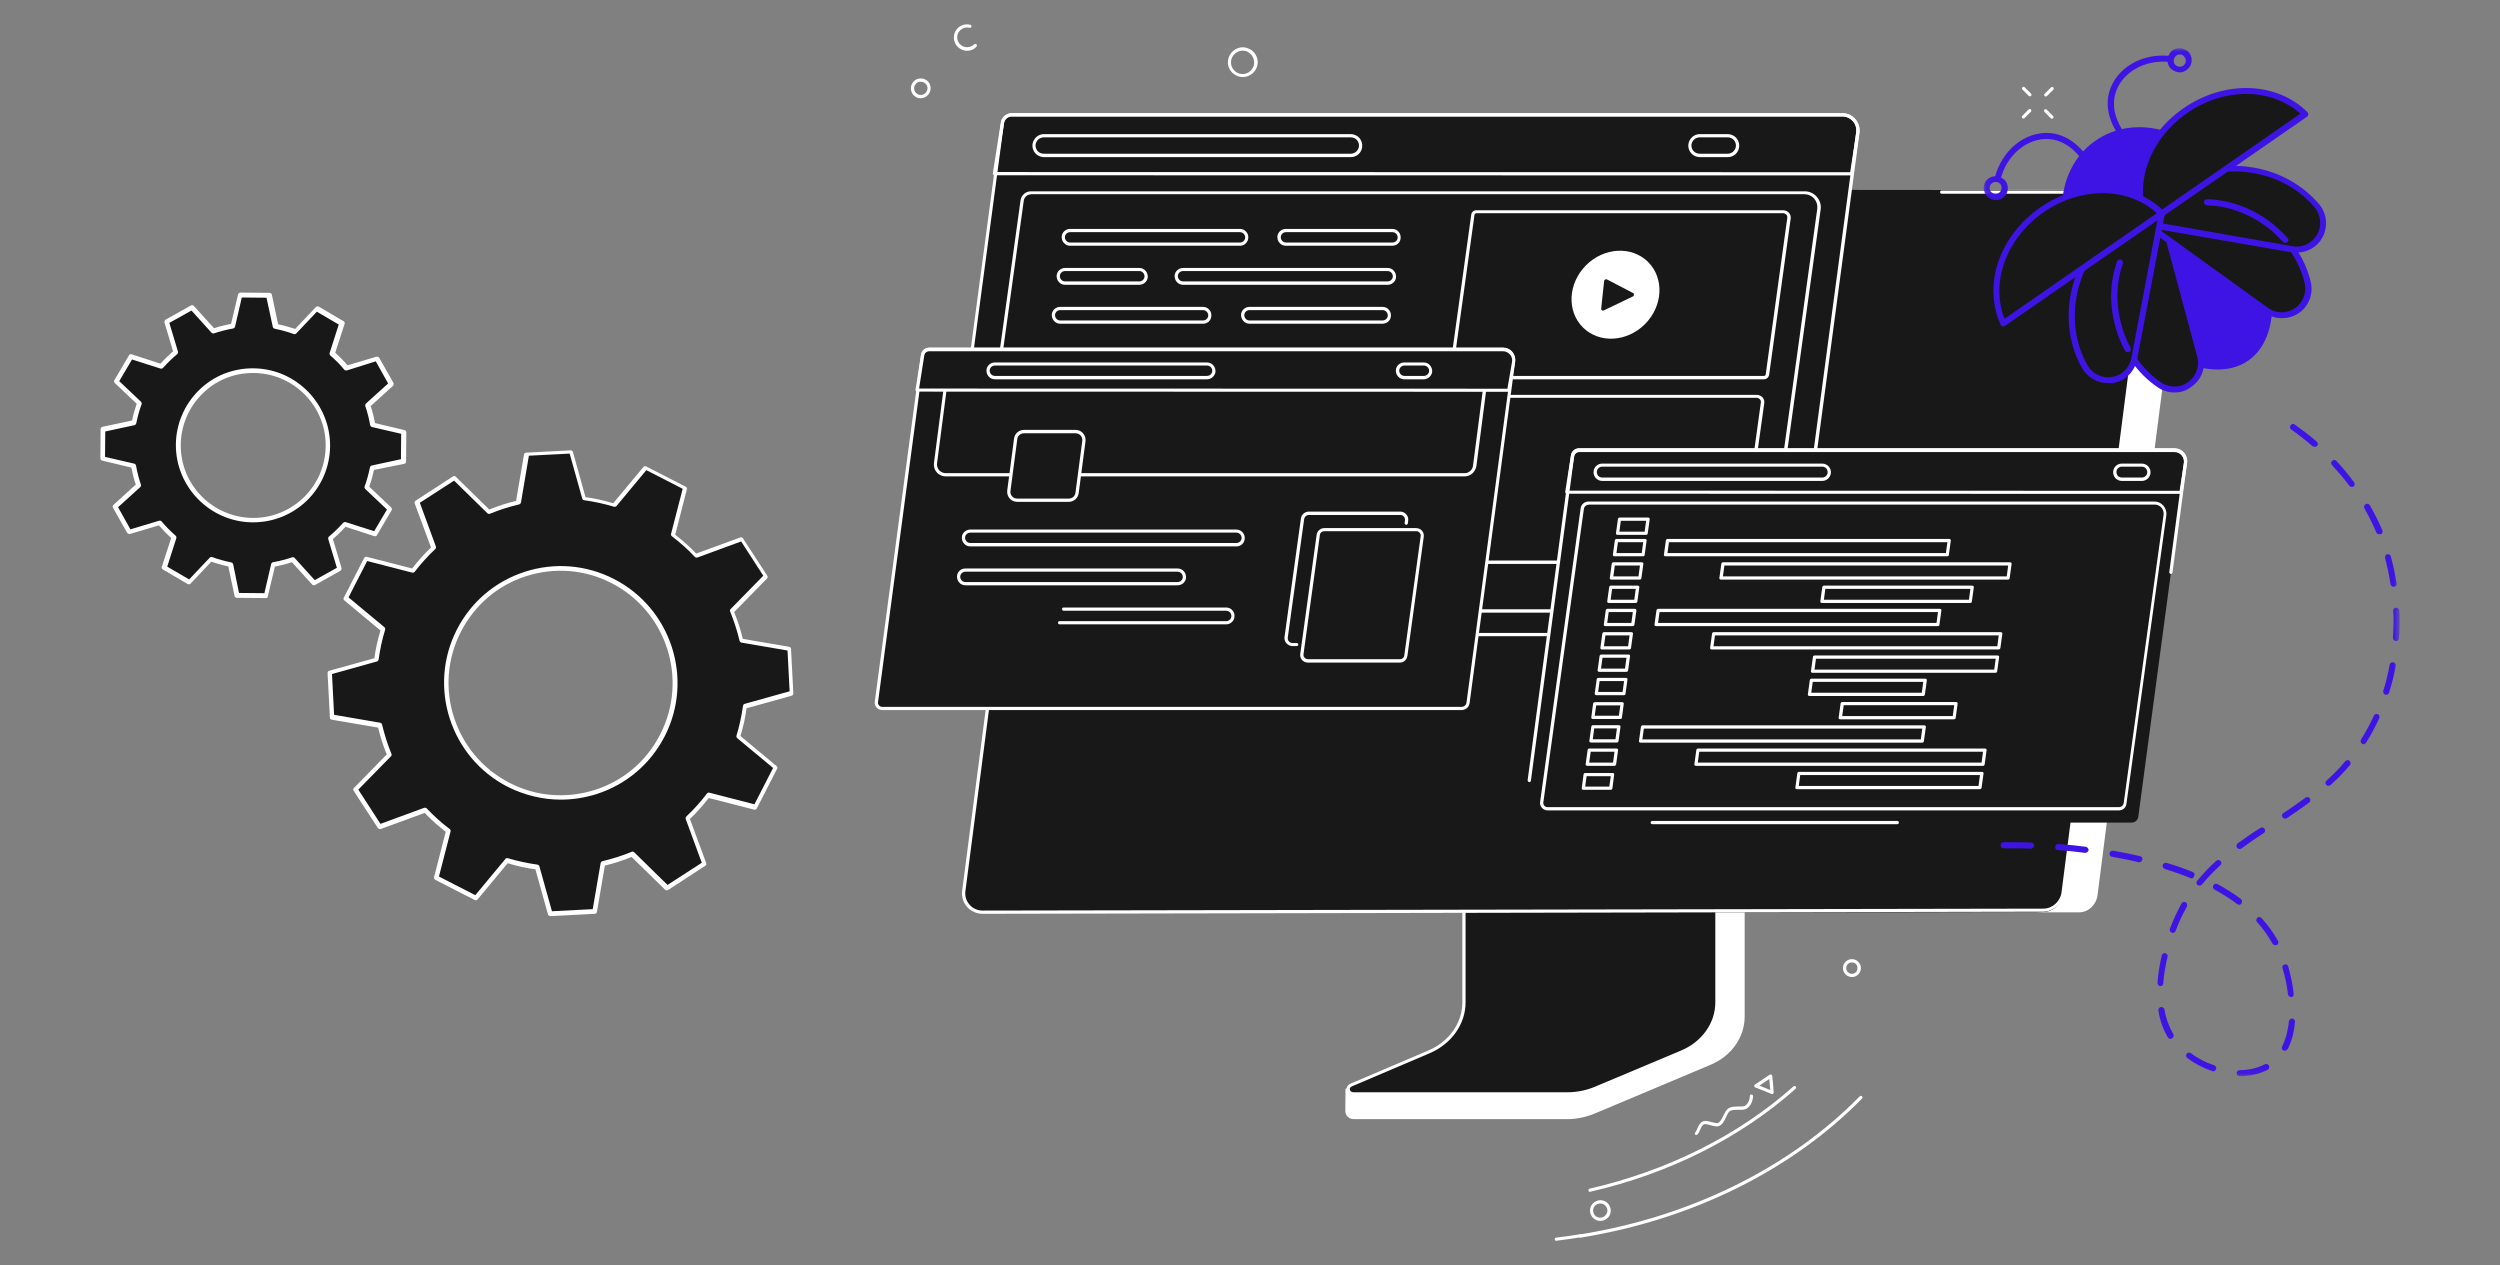<svg width="411" height="208" viewBox="0 0 411 208" fill="none" xmlns="http://www.w3.org/2000/svg">
<rect x="0" y="0" width="411" height="208" fill="#808080" stroke="none"/>
<path d="M71.702 144.254L78.214 147.587L83.309 141.458C84.956 141.956 86.603 142.339 88.289 142.53L90.434 150.192L97.751 149.809L99.091 141.956C100.739 141.573 102.347 141.036 103.918 140.385L109.626 145.978L115.755 141.994L112.997 134.524C114.223 133.375 115.372 132.111 116.406 130.732L124.144 132.724L127.477 126.212L121.348 121.079C121.846 119.431 122.19 117.784 122.42 116.099L130.082 113.954L129.699 106.637L121.846 105.258C121.463 103.611 120.926 102.002 120.275 100.431L125.868 94.724L121.884 88.594L114.414 91.353C113.265 90.127 112.001 88.977 110.622 87.943L112.614 80.205L106.101 76.872L101.007 83.002C99.359 82.504 97.712 82.121 96.027 81.929L93.882 74.268L86.565 74.651L85.224 82.504C83.577 82.887 81.968 83.423 80.398 84.074L74.69 78.481L68.561 82.465L71.319 89.935C70.093 91.084 68.944 92.348 67.91 93.728L60.172 91.736L56.839 98.248L62.968 103.381C62.47 105.028 62.125 106.675 61.895 108.361L54.234 110.506L54.617 117.823L62.47 119.202C62.853 120.849 63.389 122.458 64.041 124.028L58.448 129.736L62.432 135.865L69.901 133.107C71.051 134.333 72.315 135.482 73.694 136.516L71.702 144.254ZM75.418 103.687C80.168 94.455 91.468 90.778 100.739 95.528C110.009 100.278 113.648 111.617 108.936 120.849C104.186 130.081 92.886 133.758 83.615 129.008C74.383 124.258 70.706 112.919 75.418 103.687Z" fill="#181819"/>
<path d="M90.473 150.613C90.32 150.613 90.167 150.498 90.09 150.345L88.021 142.913C86.489 142.722 84.995 142.377 83.463 141.917L78.521 147.855C78.406 148.008 78.215 148.047 78.062 147.97L71.549 144.637C71.396 144.561 71.32 144.369 71.358 144.216L73.273 136.746C72.047 135.788 70.86 134.754 69.826 133.643L62.586 136.286C62.432 136.363 62.241 136.286 62.126 136.133L58.142 130.004C58.027 129.851 58.065 129.659 58.18 129.544L63.582 124.028C63.007 122.611 62.509 121.117 62.164 119.623L54.541 118.32C54.35 118.282 54.235 118.129 54.235 117.976L53.852 110.659C53.852 110.467 53.967 110.314 54.12 110.276L61.551 108.207C61.743 106.675 62.088 105.181 62.547 103.649L56.61 98.707C56.457 98.592 56.418 98.4 56.533 98.247L59.866 91.735C59.942 91.582 60.134 91.505 60.287 91.543L67.757 93.459C68.715 92.233 69.749 91.045 70.86 90.011L68.178 82.771C68.102 82.618 68.178 82.426 68.332 82.311L74.461 78.328C74.614 78.213 74.806 78.251 74.92 78.366L80.437 83.767C81.854 83.192 83.348 82.695 84.842 82.35L86.144 74.727C86.183 74.535 86.336 74.42 86.489 74.42L93.806 74.037C93.997 74.037 94.151 74.152 94.189 74.305L96.257 81.737C97.79 81.928 99.284 82.273 100.816 82.733L105.757 76.795C105.872 76.642 106.064 76.604 106.217 76.68L112.729 80.013C112.883 80.09 112.959 80.281 112.921 80.434L111.006 87.904C112.231 88.862 113.419 89.896 114.453 91.007L121.693 88.364C121.846 88.287 122.038 88.364 122.153 88.517L126.137 94.646C126.252 94.799 126.213 94.991 126.098 95.106L120.697 100.623C121.272 102.04 121.77 103.534 122.115 105.028L129.738 106.33C129.929 106.369 130.044 106.522 130.044 106.675L130.427 113.992C130.427 114.183 130.312 114.336 130.159 114.375L122.727 116.443C122.536 117.976 122.191 119.47 121.731 121.002L127.669 125.943C127.822 126.058 127.861 126.25 127.746 126.403L124.413 132.915C124.336 133.069 124.145 133.145 123.992 133.107L116.522 131.191C115.564 132.417 114.53 133.605 113.419 134.639L116.1 141.879C116.177 142.032 116.1 142.224 115.947 142.339L109.818 146.323C109.665 146.438 109.473 146.399 109.358 146.284L103.842 140.883C102.425 141.458 100.931 141.956 99.437 142.3L98.134 149.924C98.096 150.115 97.943 150.23 97.79 150.23L90.473 150.613ZM83.348 141.075C83.386 141.075 83.425 141.075 83.463 141.075C85.072 141.573 86.757 141.917 88.366 142.147C88.519 142.186 88.634 142.262 88.673 142.415L90.741 149.809L97.445 149.464L98.747 141.879C98.786 141.726 98.901 141.611 99.054 141.573C100.663 141.19 102.272 140.692 103.842 140.04C103.995 139.964 104.149 140.002 104.264 140.117L109.741 145.48L115.373 141.841L112.729 134.639C112.691 134.486 112.729 134.333 112.844 134.218C114.032 133.107 115.181 131.843 116.215 130.464C116.292 130.349 116.483 130.272 116.598 130.31L124.03 132.226L127.094 126.25L121.195 121.347C121.08 121.232 121.042 121.078 121.08 120.925C121.578 119.316 121.923 117.631 122.153 116.022C122.191 115.869 122.268 115.754 122.421 115.716L129.814 113.647L129.469 106.943L121.885 105.641C121.731 105.602 121.617 105.488 121.578 105.334C121.195 103.687 120.659 102.078 120.046 100.546C119.969 100.393 120.008 100.24 120.123 100.125L125.486 94.646L121.846 89.015L114.645 91.658C114.491 91.697 114.338 91.658 114.223 91.543C113.112 90.356 111.848 89.207 110.469 88.172C110.354 88.096 110.278 87.904 110.316 87.789L112.231 80.358L106.255 77.293L101.352 83.192C101.237 83.307 101.084 83.346 100.931 83.307C99.322 82.809 97.636 82.465 96.028 82.235C95.874 82.197 95.759 82.12 95.721 81.967L93.653 74.573L86.949 74.918L85.646 82.618C85.608 82.771 85.493 82.886 85.34 82.924C83.731 83.307 82.122 83.805 80.552 84.457C80.398 84.533 80.245 84.495 80.13 84.38L74.652 79.017L69.021 82.656L71.664 89.858C71.703 90.011 71.664 90.164 71.549 90.279C70.362 91.39 69.213 92.654 68.178 93.995C68.102 94.11 67.91 94.186 67.795 94.148L60.364 92.233L57.299 98.209L63.199 103.113C63.313 103.227 63.352 103.381 63.313 103.534C62.815 105.143 62.471 106.828 62.241 108.437C62.203 108.59 62.126 108.705 61.973 108.744L54.579 110.812L54.924 117.516L62.509 118.818C62.662 118.857 62.777 118.972 62.815 119.125C63.199 120.734 63.697 122.343 64.348 123.913C64.424 124.066 64.386 124.22 64.271 124.335L58.908 129.812L62.547 135.444L69.749 132.8C69.902 132.762 70.055 132.8 70.17 132.915C71.281 134.103 72.545 135.252 73.924 136.286C74.039 136.363 74.116 136.554 74.078 136.669L72.162 144.101L78.138 147.165L83.042 141.266C83.118 141.113 83.233 141.075 83.348 141.075ZM92.197 131.46C89.209 131.46 86.221 130.732 83.463 129.353C74.039 124.526 70.285 112.919 75.112 103.496C77.449 98.937 81.433 95.566 86.298 93.995C91.163 92.424 96.372 92.846 100.931 95.183C110.354 100.01 114.108 111.617 109.282 121.04C106.945 125.599 102.961 128.97 98.096 130.54C96.142 131.153 94.151 131.46 92.197 131.46ZM75.763 103.879C71.128 112.919 74.729 124.066 83.769 128.702C88.136 130.962 93.155 131.345 97.828 129.851C102.501 128.357 106.332 125.101 108.554 120.695C113.189 111.655 109.588 100.508 100.548 95.872C96.181 93.612 91.163 93.229 86.489 94.723C81.816 96.217 78.023 99.473 75.763 103.879Z" fill="white"/>
<path d="M38.986 97.865L43.774 97.903L44.962 92.847C46.072 92.655 47.145 92.387 48.179 92.042L51.665 95.911L55.802 93.574L54.308 88.594C55.151 87.905 55.956 87.1 56.683 86.258L61.663 87.867L64.077 83.768L60.284 80.205C60.667 79.171 60.974 78.098 61.165 76.987L66.26 75.876L66.298 71.088L61.242 69.901C61.05 68.79 60.782 67.717 60.399 66.683L64.268 63.197L61.931 59.06L56.952 60.554C56.262 59.711 55.458 58.907 54.615 58.179L56.224 53.237L52.125 50.824L48.562 54.616C47.528 54.233 46.456 53.927 45.345 53.735L44.234 48.64L39.446 48.525L38.258 53.582C37.147 53.773 36.075 54.042 35.04 54.386L31.554 50.517L27.417 52.854L28.911 57.834C28.068 58.523 27.264 59.328 26.536 60.171L21.556 58.562L19.105 62.737L22.897 66.3C22.514 67.334 22.207 68.407 22.016 69.518L16.921 70.629L16.883 75.417L21.939 76.604C22.131 77.715 22.399 78.788 22.782 79.822L18.913 83.308L21.25 87.445L26.23 85.951C26.919 86.794 27.724 87.598 28.566 88.326L26.957 93.268L31.056 95.681L34.619 91.889C35.653 92.272 36.726 92.578 37.837 92.77L38.986 97.865ZM29.294 73.118C29.371 66.338 34.925 60.898 41.705 60.975C48.486 61.052 53.925 66.606 53.887 73.387C53.81 80.167 48.256 85.606 41.476 85.53C34.696 85.453 29.256 79.899 29.294 73.118Z" fill="#181819"/>
<path d="M43.736 98.324L38.948 98.285C38.756 98.285 38.603 98.171 38.565 97.979L37.531 93.114C36.573 92.923 35.654 92.654 34.734 92.348L31.325 95.949C31.21 96.064 31.018 96.102 30.865 96.025L26.766 93.612C26.613 93.535 26.536 93.344 26.613 93.152L28.145 88.441C27.418 87.789 26.766 87.1 26.115 86.372L21.365 87.789C21.212 87.828 21.02 87.751 20.905 87.598L18.569 83.461C18.492 83.308 18.53 83.116 18.645 83.001L22.323 79.668C22.016 78.787 21.786 77.83 21.595 76.872L16.806 75.723C16.615 75.684 16.5 75.531 16.5 75.34L16.538 70.551C16.538 70.36 16.653 70.207 16.845 70.168L21.71 69.134C21.901 68.176 22.169 67.257 22.476 66.376L18.875 62.967C18.76 62.852 18.722 62.66 18.798 62.507L21.212 58.408C21.288 58.255 21.48 58.178 21.672 58.255L26.383 59.787C27.034 59.059 27.724 58.408 28.452 57.757L27.034 53.007C26.996 52.854 27.073 52.662 27.226 52.547L31.401 50.21C31.555 50.134 31.746 50.172 31.861 50.287L35.194 53.965C36.075 53.658 37.032 53.428 37.99 53.237L39.139 48.41C39.178 48.218 39.331 48.103 39.523 48.103L44.31 48.142C44.502 48.142 44.656 48.257 44.694 48.448L45.728 53.313C46.685 53.505 47.605 53.773 48.525 54.079L51.934 50.478C52.048 50.364 52.24 50.325 52.394 50.402L56.492 52.815C56.645 52.892 56.722 53.083 56.645 53.275L55.114 57.987C55.842 58.638 56.492 59.327 57.144 60.055L61.894 58.638C62.047 58.6 62.239 58.676 62.353 58.829L64.691 62.967C64.766 63.12 64.728 63.311 64.614 63.426L60.937 66.759C61.242 67.64 61.472 68.598 61.663 69.555L66.49 70.705C66.683 70.743 66.796 70.896 66.796 71.088L66.758 75.876C66.758 76.067 66.644 76.221 66.453 76.259L61.472 77.255C61.281 78.213 61.013 79.132 60.706 80.013L64.308 83.422C64.421 83.537 64.46 83.729 64.383 83.882L61.971 87.981C61.894 88.134 61.703 88.211 61.511 88.134L56.798 86.602C56.148 87.33 55.459 87.981 54.73 88.632L56.148 93.382C56.185 93.535 56.109 93.727 55.956 93.842L51.781 96.179C51.627 96.255 51.435 96.217 51.321 96.102L47.989 92.425C47.108 92.731 46.15 92.961 45.191 93.152L44.042 97.979C44.081 98.171 43.928 98.324 43.736 98.324ZM39.293 97.481L43.468 97.519L44.578 92.731C44.617 92.578 44.733 92.463 44.886 92.425C45.959 92.233 47.031 91.965 48.026 91.62C48.179 91.582 48.334 91.62 48.447 91.735L51.742 95.374L55.382 93.344L53.965 88.632C53.925 88.479 53.965 88.326 54.08 88.211C54.922 87.521 55.688 86.755 56.416 85.951C56.531 85.836 56.684 85.797 56.837 85.836L61.511 87.33L63.617 83.767L60.054 80.396C59.941 80.281 59.901 80.128 59.941 79.975C60.324 78.979 60.592 77.906 60.822 76.834C60.859 76.68 60.974 76.566 61.127 76.527L65.915 75.493L65.954 71.317L61.166 70.207C61.013 70.168 60.898 70.053 60.859 69.9C60.667 68.828 60.4 67.755 60.054 66.759C60.017 66.606 60.054 66.453 60.169 66.338L63.809 63.043L61.779 59.404L57.029 60.898C56.876 60.936 56.722 60.898 56.608 60.783C55.917 59.94 55.151 59.174 54.309 58.446C54.194 58.331 54.156 58.178 54.194 58.025L55.688 53.352L52.087 51.245L48.717 54.807C48.602 54.922 48.447 54.96 48.294 54.922C47.298 54.539 46.227 54.271 45.154 54.041C45.001 54.003 44.886 53.888 44.847 53.735L43.812 48.946L39.752 48.908L38.641 53.696C38.603 53.849 38.488 53.965 38.335 54.003C37.262 54.194 36.19 54.462 35.194 54.807C35.041 54.846 34.887 54.807 34.772 54.692L31.478 51.053L27.839 53.083L29.256 57.795C29.294 57.948 29.256 58.102 29.141 58.217C28.299 58.906 27.532 59.672 26.805 60.477C26.69 60.592 26.536 60.63 26.383 60.592L21.71 59.098L19.603 62.66L23.165 66.031C23.28 66.146 23.319 66.299 23.28 66.453C22.897 67.448 22.629 68.521 22.399 69.594C22.361 69.747 22.246 69.862 22.093 69.9L17.305 70.934L17.266 75.11L22.055 76.221C22.208 76.259 22.323 76.374 22.361 76.527C22.552 77.6 22.821 78.672 23.165 79.668C23.204 79.822 23.165 79.975 23.05 80.09L19.411 83.384L21.442 87.023L26.153 85.606C26.307 85.568 26.46 85.606 26.575 85.721C27.264 86.564 28.03 87.33 28.873 88.058C28.988 88.172 29.026 88.326 28.988 88.479L27.494 93.152L31.095 95.259L34.466 91.697C34.581 91.582 34.734 91.543 34.887 91.582C35.883 91.965 36.956 92.233 38.029 92.463C38.182 92.501 38.297 92.616 38.335 92.769L39.293 97.481ZM41.592 85.874C41.553 85.874 41.514 85.874 41.477 85.874C34.504 85.797 28.873 80.052 28.912 73.08C28.95 69.709 30.291 66.529 32.704 64.154C35.117 61.779 38.297 60.515 41.706 60.553C48.678 60.63 54.309 66.376 54.27 73.348C54.233 76.719 52.892 79.898 50.478 82.273C48.065 84.61 44.923 85.874 41.592 85.874ZM41.592 61.319C38.45 61.319 35.5 62.507 33.278 64.729C31.018 66.951 29.754 69.938 29.716 73.118C29.639 79.668 34.926 85.07 41.514 85.146C44.694 85.185 47.681 83.959 49.98 81.737C52.24 79.515 53.505 76.527 53.542 73.348C53.62 66.797 48.334 61.396 41.745 61.319C41.667 61.319 41.63 61.319 41.592 61.319Z" fill="white"/>
<path d="M286.423 131.527L245.205 131.794C244.938 131.794 244.858 132.034 244.858 132.273V167.337C244.858 170.694 221.438 179.434 221.198 178.981L221.172 182.684C221.172 183.377 221.785 183.99 222.557 183.99H223.063H257.621C259.22 183.99 260.818 183.643 262.257 183.031L281.254 175.037C284.665 173.598 286.823 170.508 286.823 167.124V132.007C286.85 131.767 286.69 131.527 286.423 131.527Z" fill="white"/>
<path d="M240.671 129.744V164.834C240.671 168.298 238.433 171.442 234.943 172.934L222.127 178.396C221.301 178.742 221.567 179.888 222.5 179.888H257.723C259.295 179.888 260.867 179.568 262.306 178.982L276.507 173.014C280.025 171.522 282.289 168.378 282.289 164.887V129.744C282.289 129.61 282.156 129.477 281.996 129.477H240.964C240.804 129.477 240.671 129.61 240.671 129.744Z" fill="#181819"/>
<path d="M257.725 180.153H222.502C221.862 180.153 221.463 179.727 221.383 179.301C221.276 178.821 221.543 178.368 222.022 178.155L234.838 172.693C238.222 171.254 240.407 168.163 240.407 164.833V129.742C240.407 129.449 240.646 129.209 240.966 129.209H281.998C282.318 129.209 282.558 129.449 282.558 129.742V164.859C282.558 168.43 280.24 171.707 276.616 173.226L262.415 179.194C260.949 179.833 259.324 180.153 257.725 180.153ZM240.94 129.742V164.806C240.94 168.35 238.622 171.627 235.051 173.146L222.235 178.608C221.996 178.714 221.862 178.927 221.916 179.141C221.969 179.327 222.129 179.567 222.502 179.567H257.725C259.271 179.567 260.816 179.247 262.202 178.661L276.403 172.693C279.813 171.254 281.998 168.163 281.998 164.806V129.742C281.998 129.742 281.998 129.742 281.972 129.742H240.94Z" fill="white"/>
<path d="M163.859 149.619L333.396 149.992H336.327H341.789C343.334 149.992 344.613 148.766 344.826 147.221L359.001 36.434C359.347 33.743 357.376 31.186 354.658 31.186L179.02 31.345L163.859 149.619Z" fill="white"/>
<path d="M348.102 31.213C351.166 31.213 353.643 34.304 353.244 37.341L338.963 147.248C338.776 148.793 337.444 149.939 335.898 149.939L334.566 149.992L161.512 149.965C159.647 149.965 158.208 148.314 158.448 146.475L173.023 34.304C173.209 32.758 174.408 31.213 175.954 31.213H348.102Z" fill="#181819"/>
<path d="M161.51 150.231C160.551 150.231 159.619 149.805 158.979 149.086C158.34 148.366 158.047 147.38 158.18 146.421L172.754 34.249C172.967 32.571 174.406 31.318 176.085 31.318H299.927C300.087 31.318 300.193 31.425 300.193 31.585C300.193 31.745 300.087 31.851 299.927 31.851H176.085C174.673 31.851 173.474 32.917 173.287 34.329L158.713 146.501C158.606 147.3 158.846 148.126 159.406 148.739C159.938 149.352 160.711 149.698 161.537 149.698L335.976 149.379C337.389 149.379 338.721 148.18 338.907 146.741L353.002 37.287C353.189 35.901 352.762 34.516 351.83 33.477C350.924 32.437 349.618 31.851 348.233 31.851H319.217C319.057 31.851 318.951 31.745 318.951 31.585C318.951 31.425 319.057 31.318 319.217 31.318H348.206C349.725 31.318 351.19 31.985 352.203 33.13C353.215 34.276 353.695 35.821 353.482 37.34L339.387 146.794C339.174 148.473 337.575 149.885 335.923 149.885L161.51 150.231Z" fill="white"/>
<path d="M305.417 21.755C305.603 20.236 304.431 18.877 302.885 18.877H166.334C165.561 18.877 164.895 19.463 164.789 20.236L153.785 102.726C153.678 103.579 154.317 104.325 155.17 104.325H293.027C293.8 104.325 294.466 103.739 294.572 102.966L305.417 21.755Z" fill="#181819"/>
<path d="M304.383 28.841L163.488 28.814C163.408 28.814 163.328 28.787 163.275 28.707C163.222 28.654 163.195 28.574 163.222 28.494L164.527 20.181C164.634 19.276 165.407 18.609 166.339 18.609H302.89C303.69 18.609 304.462 18.956 304.995 19.569C305.528 20.181 305.768 20.981 305.688 21.807L304.649 28.628C304.649 28.734 304.516 28.841 304.383 28.841ZM163.808 28.281L304.169 28.308L305.182 21.727C305.262 21.087 305.075 20.421 304.622 19.915C304.196 19.435 303.557 19.142 302.917 19.142H166.339C165.7 19.142 165.14 19.622 165.06 20.261L163.808 28.281Z" fill="white"/>
<path d="M222.075 25.83H171.611C171.078 25.83 170.545 25.591 170.198 25.191C169.852 24.791 169.665 24.232 169.745 23.699C169.879 22.766 170.678 22.047 171.611 22.047H222.075C222.607 22.047 223.14 22.287 223.487 22.686C223.833 23.086 224.02 23.645 223.94 24.178C223.833 25.138 223.034 25.83 222.075 25.83ZM171.611 22.58C170.918 22.58 170.358 23.086 170.252 23.752C170.198 24.152 170.332 24.525 170.571 24.818C170.838 25.111 171.211 25.271 171.584 25.271H222.048C222.741 25.271 223.3 24.765 223.407 24.099C223.46 23.699 223.327 23.326 223.087 23.033C222.821 22.74 222.448 22.58 222.075 22.58H171.611Z" fill="white"/>
<path d="M284.047 25.83H279.438C278.905 25.83 278.372 25.591 278.025 25.191C277.679 24.791 277.493 24.232 277.573 23.699C277.706 22.766 278.505 22.047 279.438 22.047H284.047C284.58 22.047 285.113 22.287 285.459 22.686C285.806 23.086 285.992 23.645 285.912 24.178C285.806 25.138 285.006 25.83 284.047 25.83ZM279.438 22.58C278.745 22.58 278.185 23.086 278.079 23.752C278.025 24.152 278.159 24.525 278.398 24.818C278.665 25.111 279.038 25.271 279.411 25.271H284.02C284.713 25.271 285.273 24.765 285.379 24.099C285.433 23.699 285.299 23.326 285.06 23.033C284.793 22.74 284.42 22.58 284.047 22.58H279.438Z" fill="white"/>
<path d="M293.052 104.59H155.195C154.715 104.59 154.262 104.377 153.943 104.031C153.623 103.658 153.49 103.178 153.543 102.698L164.547 20.208C164.653 19.302 165.453 18.609 166.359 18.609H302.91C303.709 18.609 304.482 18.956 305.015 19.569C305.548 20.181 305.788 20.981 305.708 21.807L294.864 103.018C294.73 103.897 293.958 104.59 293.052 104.59ZM166.332 19.142C165.693 19.142 165.133 19.622 165.053 20.261L154.049 102.752C153.996 103.071 154.102 103.418 154.316 103.658C154.529 103.897 154.848 104.057 155.168 104.057H293.025C293.665 104.057 294.224 103.578 294.304 102.938L305.148 21.727C305.228 21.061 305.042 20.421 304.589 19.915C304.162 19.435 303.523 19.142 302.883 19.142H166.332Z" fill="white"/>
<path d="M288.66 100.726H160.208C159.755 100.726 159.329 100.539 159.009 100.193C158.716 99.847 158.583 99.394 158.636 98.941L167.775 32.943C167.882 32.091 168.628 31.451 169.48 31.451H296.706C297.452 31.451 298.198 31.771 298.678 32.357C299.184 32.917 299.424 33.689 299.317 34.435L290.365 99.234C290.258 100.06 289.539 100.726 288.66 100.726ZM169.48 31.957C168.894 31.957 168.388 32.41 168.308 32.997L159.169 98.994C159.142 99.287 159.222 99.58 159.409 99.82C159.595 100.033 159.888 100.166 160.181 100.166H288.633C289.219 100.166 289.725 99.714 289.805 99.127L298.758 34.329C298.838 33.716 298.651 33.13 298.252 32.65C297.852 32.197 297.266 31.931 296.679 31.931H169.48V31.957Z" fill="white"/>
<path d="M289.992 62.358H239.021C238.782 62.358 238.568 62.252 238.435 62.092C238.275 61.932 238.222 61.692 238.249 61.479L241.872 35.288C241.926 34.861 242.272 34.568 242.698 34.568H293.189C293.535 34.568 293.855 34.728 294.095 34.968C294.335 35.234 294.441 35.581 294.388 35.927L290.844 61.639C290.764 62.039 290.418 62.358 289.992 62.358ZM242.698 35.075C242.538 35.075 242.405 35.181 242.405 35.341L238.782 61.532C238.782 61.612 238.782 61.666 238.835 61.719C238.888 61.772 238.942 61.799 239.021 61.799H289.992C290.152 61.799 290.285 61.692 290.285 61.532L293.828 35.821C293.855 35.634 293.802 35.421 293.669 35.288C293.535 35.155 293.349 35.048 293.162 35.048H242.698V35.075Z" fill="white"/>
<path d="M285.648 92.708H234.677C234.438 92.708 234.224 92.601 234.091 92.441C233.931 92.282 233.878 92.042 233.905 91.829L237.528 65.637C237.582 65.211 237.928 64.918 238.354 64.918H288.845C289.191 64.918 289.511 65.078 289.751 65.318C289.991 65.584 290.097 65.93 290.044 66.277L286.474 91.962C286.42 92.388 286.074 92.708 285.648 92.708ZM238.354 65.424C238.194 65.424 238.061 65.531 238.061 65.691L234.438 91.882C234.438 91.962 234.438 92.015 234.491 92.068C234.544 92.122 234.597 92.148 234.677 92.148H285.648C285.808 92.148 285.941 92.042 285.941 91.882L289.484 66.17C289.511 65.984 289.458 65.771 289.325 65.637C289.191 65.504 289.005 65.398 288.818 65.398H238.354V65.424Z" fill="white"/>
<path d="M187.303 46.824H175.1C174.7 46.824 174.327 46.664 174.061 46.344C173.795 46.051 173.688 45.651 173.715 45.252C173.795 44.559 174.407 44.053 175.1 44.053H187.303C187.703 44.053 188.076 44.213 188.342 44.532C188.609 44.825 188.715 45.225 188.689 45.625C188.609 46.291 187.996 46.824 187.303 46.824ZM175.1 44.559C174.674 44.559 174.301 44.879 174.248 45.305C174.221 45.545 174.301 45.785 174.461 45.971C174.621 46.158 174.86 46.264 175.1 46.264H187.303C187.729 46.264 188.102 45.944 188.156 45.518C188.182 45.278 188.102 45.038 187.943 44.852C187.783 44.666 187.543 44.559 187.303 44.559H175.1Z" fill="white"/>
<path d="M228.123 46.824H194.498C194.098 46.824 193.725 46.664 193.459 46.344C193.193 46.051 193.086 45.651 193.113 45.252C193.193 44.559 193.805 44.053 194.498 44.053H228.123C228.523 44.053 228.896 44.213 229.162 44.532C229.429 44.825 229.535 45.225 229.509 45.625C229.429 46.291 228.842 46.824 228.123 46.824ZM194.498 44.559C194.072 44.559 193.699 44.879 193.645 45.305C193.619 45.545 193.699 45.785 193.859 45.971C194.019 46.158 194.258 46.264 194.498 46.264H228.123C228.549 46.264 228.922 45.944 228.976 45.518C229.002 45.278 228.922 45.038 228.763 44.852C228.603 44.666 228.363 44.559 228.123 44.559H194.498Z" fill="white"/>
<path d="M197.804 53.22H174.304C173.904 53.22 173.531 53.06 173.265 52.741C172.998 52.447 172.892 52.048 172.918 51.648C172.998 50.956 173.611 50.449 174.304 50.449H197.777C198.177 50.449 198.55 50.609 198.816 50.929C199.083 51.222 199.189 51.622 199.136 52.021C199.083 52.714 198.497 53.22 197.804 53.22ZM174.304 50.982C173.878 50.982 173.504 51.302 173.451 51.728C173.425 51.968 173.504 52.208 173.664 52.394C173.824 52.581 174.064 52.687 174.304 52.687H197.777C198.204 52.687 198.577 52.368 198.63 51.941C198.657 51.702 198.577 51.462 198.417 51.275C198.257 51.089 198.017 50.982 197.777 50.982H174.304Z" fill="white"/>
<path d="M227.295 53.22H205.42C205.021 53.22 204.647 53.06 204.381 52.741C204.115 52.447 204.008 52.048 204.035 51.648C204.115 50.956 204.727 50.449 205.42 50.449H227.295C227.695 50.449 228.068 50.609 228.334 50.929C228.601 51.222 228.707 51.622 228.654 52.021C228.601 52.714 227.988 53.22 227.295 53.22ZM205.42 50.982C204.994 50.982 204.621 51.302 204.568 51.728C204.541 51.968 204.621 52.208 204.781 52.394C204.941 52.581 205.18 52.687 205.42 52.687H227.295C227.721 52.687 228.094 52.368 228.148 51.941C228.174 51.702 228.094 51.462 227.935 51.275C227.775 51.089 227.535 50.982 227.295 50.982H205.42Z" fill="white"/>
<path d="M203.851 40.404H175.928C175.529 40.404 175.156 40.244 174.889 39.924C174.623 39.631 174.516 39.231 174.543 38.832C174.623 38.139 175.236 37.633 175.928 37.633H203.851C204.251 37.633 204.624 37.793 204.891 38.112C205.157 38.406 205.264 38.805 205.21 39.205C205.13 39.898 204.544 40.404 203.851 40.404ZM175.928 38.166C175.502 38.166 175.129 38.485 175.076 38.912C175.049 39.151 175.129 39.391 175.289 39.578C175.449 39.764 175.689 39.871 175.928 39.871H203.851C204.278 39.871 204.651 39.551 204.704 39.125C204.731 38.885 204.651 38.645 204.491 38.459C204.331 38.272 204.091 38.166 203.851 38.166H175.928Z" fill="white"/>
<path d="M228.895 40.404H211.39C210.99 40.404 210.617 40.244 210.351 39.924C210.084 39.631 209.978 39.231 210.004 38.832C210.084 38.139 210.697 37.633 211.39 37.633H228.895C229.295 37.633 229.668 37.793 229.934 38.112C230.2 38.406 230.307 38.805 230.254 39.205C230.2 39.898 229.588 40.404 228.895 40.404ZM211.416 38.166C210.99 38.166 210.617 38.485 210.564 38.912C210.537 39.151 210.617 39.391 210.777 39.578C210.937 39.764 211.177 39.871 211.416 39.871H228.922C229.348 39.871 229.721 39.551 229.774 39.125C229.801 38.885 229.721 38.645 229.561 38.459C229.401 38.272 229.161 38.166 228.922 38.166H211.416Z" fill="white"/>
<path d="M270.437 53.285C273.399 50.315 273.628 45.743 270.951 43.073C268.273 40.403 263.701 40.645 260.74 43.615C257.779 46.585 257.549 51.157 260.227 53.827C262.905 56.497 267.476 56.255 270.437 53.285Z" fill="white"/>
<path d="M263.236 50.741L263.716 46.212C263.742 45.972 264.009 45.839 264.195 45.945L268.485 48.183C268.698 48.29 268.671 48.636 268.432 48.743L263.662 51.034C263.449 51.141 263.209 50.981 263.236 50.741Z" fill="#181819"/>
<path d="M359.32 76.055C359.453 74.962 358.6 73.977 357.508 73.977H259.644C259.084 73.977 258.605 74.403 258.551 74.962L250.665 134.086C250.585 134.699 251.064 135.232 251.651 135.232H350.447C351.007 135.232 351.486 134.805 351.54 134.246L359.32 76.055Z" fill="#181819"/>
<path d="M348.339 133.231H254.419C254.072 133.231 253.726 133.071 253.486 132.805C253.246 132.538 253.14 132.192 253.193 131.846L259.854 83.593C259.934 82.927 260.494 82.447 261.16 82.447H354.175C354.761 82.447 355.294 82.687 355.667 83.14C356.04 83.566 356.226 84.153 356.146 84.712L349.592 132.085C349.565 132.725 349.006 133.231 348.339 133.231ZM261.186 82.98C260.787 82.98 260.44 83.273 260.387 83.673L253.726 131.925C253.699 132.112 253.753 132.325 253.886 132.458C254.019 132.618 254.206 132.698 254.419 132.698H348.339C348.739 132.698 349.085 132.405 349.139 132.005L355.693 84.632C355.747 84.206 355.613 83.78 355.347 83.46C355.08 83.14 354.654 82.954 354.254 82.954H261.186V82.98Z" fill="white"/>
<path d="M358.571 81.195L257.589 81.169C257.509 81.169 257.429 81.142 257.376 81.062C257.323 81.009 257.296 80.929 257.323 80.849L258.255 74.881C258.335 74.188 258.921 73.682 259.614 73.682H357.478C358.091 73.682 358.65 73.948 359.05 74.401C359.45 74.854 359.636 75.467 359.556 76.053L358.81 80.956C358.81 81.115 358.704 81.195 358.571 81.195ZM257.882 80.662L358.331 80.689L359.05 76.026C359.103 75.573 358.97 75.147 358.677 74.801C358.384 74.454 357.958 74.268 357.505 74.268H259.641C259.214 74.268 258.841 74.588 258.788 75.014L257.882 80.662Z" fill="white"/>
<path d="M299.583 79.066H263.401C263.001 79.066 262.601 78.879 262.335 78.586C262.068 78.266 261.935 77.867 261.988 77.467C262.068 76.748 262.681 76.215 263.401 76.215H299.583C299.983 76.215 300.383 76.401 300.649 76.694C300.916 77.014 301.049 77.414 300.995 77.813C300.889 78.506 300.303 79.066 299.583 79.066ZM263.401 76.721C262.948 76.721 262.575 77.067 262.521 77.494C262.495 77.76 262.575 78 262.734 78.213C262.894 78.4 263.161 78.506 263.401 78.506H299.583C300.036 78.506 300.409 78.16 300.463 77.734C300.489 77.467 300.409 77.227 300.249 77.014C300.09 76.828 299.823 76.721 299.583 76.721H263.401Z" fill="white"/>
<path d="M352.126 79.066H348.822C348.422 79.066 348.023 78.879 347.756 78.586C347.49 78.266 347.357 77.867 347.41 77.467C347.49 76.748 348.103 76.215 348.822 76.215H352.126C352.525 76.215 352.925 76.401 353.192 76.694C353.458 77.014 353.591 77.414 353.538 77.813C353.458 78.506 352.845 79.066 352.126 79.066ZM348.822 76.721C348.369 76.721 347.996 77.067 347.943 77.494C347.916 77.76 347.996 78 348.156 78.213C348.316 78.4 348.582 78.506 348.822 78.506H352.126C352.579 78.506 352.952 78.16 353.005 77.734C353.032 77.467 352.952 77.227 352.792 77.014C352.632 76.828 352.366 76.721 352.126 76.721H348.822Z" fill="white"/>
<path d="M251.408 128.571H251.381C251.248 128.544 251.141 128.411 251.141 128.277L258.255 74.935C258.335 74.243 258.921 73.736 259.614 73.736H357.478C358.091 73.736 358.651 74.003 359.05 74.456C359.45 74.909 359.636 75.522 359.556 76.108L357.158 94.119C357.132 94.252 356.999 94.359 356.865 94.359C356.732 94.332 356.626 94.199 356.626 94.066L359.024 76.081C359.077 75.628 358.944 75.175 358.651 74.855C358.357 74.509 357.931 74.323 357.478 74.323H259.641C259.214 74.323 258.841 74.642 258.788 75.069L251.674 128.411C251.648 128.491 251.541 128.571 251.408 128.571Z" fill="white"/>
<path d="M311.92 135.498H271.634C271.474 135.498 271.367 135.391 271.367 135.231C271.367 135.071 271.474 134.965 271.634 134.965H311.92C312.08 134.965 312.186 135.071 312.186 135.231C312.186 135.365 312.053 135.498 311.92 135.498Z" fill="white"/>
<path d="M320.123 91.454H273.816C273.736 91.454 273.656 91.428 273.603 91.374C273.549 91.321 273.523 91.241 273.549 91.161L273.869 88.843C273.896 88.71 274.002 88.603 274.135 88.603H320.443C320.523 88.603 320.603 88.63 320.656 88.683C320.709 88.737 320.736 88.817 320.709 88.897L320.39 91.215C320.39 91.374 320.256 91.454 320.123 91.454ZM274.135 90.922H319.91L320.15 89.136H274.375L274.135 90.922Z" fill="white"/>
<path d="M330.12 95.29H282.933C282.853 95.29 282.773 95.264 282.72 95.21C282.667 95.157 282.64 95.077 282.667 94.997L282.986 92.679C283.013 92.546 283.119 92.439 283.253 92.439H330.44C330.519 92.439 330.599 92.466 330.653 92.519C330.706 92.573 330.733 92.653 330.706 92.733L330.386 95.051C330.386 95.184 330.253 95.29 330.12 95.29ZM283.253 94.757H329.907L330.146 92.972H283.492L283.253 94.757Z" fill="white"/>
<path d="M323.934 99.128H299.528C299.448 99.128 299.368 99.102 299.314 99.048C299.261 98.995 299.234 98.915 299.261 98.835L299.581 96.517C299.608 96.384 299.714 96.277 299.847 96.277H324.227C324.307 96.277 324.387 96.304 324.44 96.357C324.493 96.41 324.52 96.49 324.493 96.57L324.173 98.888C324.173 99.022 324.067 99.128 323.934 99.128ZM299.847 98.595H323.694L323.934 96.81H300.087L299.847 98.595Z" fill="white"/>
<path d="M316.022 122.095H269.715C269.635 122.095 269.555 122.068 269.501 122.015C269.448 121.961 269.422 121.881 269.448 121.801L269.768 119.483C269.795 119.35 269.901 119.244 270.034 119.244H316.342C316.422 119.244 316.502 119.27 316.555 119.324C316.608 119.377 316.635 119.457 316.608 119.537L316.289 121.855C316.262 121.988 316.155 122.095 316.022 122.095ZM270.008 121.562H315.782L316.022 119.777H270.248L270.008 121.562Z" fill="white"/>
<path d="M326.01 125.906H278.823C278.743 125.906 278.663 125.879 278.61 125.826C278.557 125.773 278.53 125.693 278.557 125.613L278.876 123.295C278.903 123.162 279.009 123.055 279.143 123.055H326.33C326.409 123.055 326.489 123.082 326.543 123.135C326.596 123.188 326.623 123.268 326.596 123.348L326.276 125.666C326.25 125.826 326.143 125.906 326.01 125.906ZM279.116 125.373H325.77L326.01 123.588H279.356L279.116 125.373Z" fill="white"/>
<path d="M325.507 129.742H295.425C295.345 129.742 295.265 129.715 295.212 129.662C295.159 129.608 295.132 129.528 295.159 129.448L295.479 127.13C295.505 126.997 295.612 126.891 295.745 126.891H325.826C325.906 126.891 325.986 126.917 326.039 126.971C326.093 127.024 326.119 127.104 326.093 127.184L325.773 129.502C325.746 129.635 325.64 129.742 325.507 129.742ZM295.718 129.209H325.267L325.507 127.424H295.958L295.718 129.209Z" fill="white"/>
<path d="M318.577 102.939H272.27C272.19 102.939 272.11 102.912 272.056 102.859C272.003 102.806 271.976 102.726 272.003 102.646L272.323 100.328C272.349 100.194 272.456 100.088 272.589 100.088H318.897C318.977 100.088 319.057 100.115 319.11 100.168C319.163 100.221 319.19 100.301 319.163 100.381L318.844 102.699C318.844 102.859 318.71 102.939 318.577 102.939ZM272.589 102.406H318.364L318.604 100.621H272.829L272.589 102.406Z" fill="white"/>
<path d="M328.57 106.775H281.409C281.329 106.775 281.25 106.749 281.196 106.695C281.143 106.642 281.116 106.562 281.143 106.482L281.463 104.164C281.489 104.031 281.596 103.924 281.729 103.924H328.916C328.996 103.924 329.076 103.951 329.129 104.004C329.182 104.058 329.209 104.137 329.182 104.217L328.863 106.535C328.836 106.669 328.703 106.775 328.57 106.775ZM281.702 106.242H328.356L328.596 104.457H281.942L281.702 106.242Z" fill="white"/>
<path d="M316.184 114.421H297.48C297.4 114.421 297.32 114.395 297.267 114.341C297.214 114.288 297.187 114.208 297.214 114.128L297.533 111.81C297.56 111.677 297.667 111.57 297.8 111.57H316.504C316.584 111.57 316.664 111.597 316.717 111.65C316.77 111.704 316.797 111.783 316.77 111.863L316.451 114.181C316.424 114.341 316.317 114.421 316.184 114.421ZM297.773 113.888H315.944L316.184 112.103H298.013L297.773 113.888Z" fill="white"/>
<path d="M321.247 118.257H302.542C302.462 118.257 302.382 118.231 302.329 118.177C302.276 118.124 302.249 118.044 302.276 117.964L302.596 115.646C302.622 115.513 302.729 115.406 302.862 115.406H321.566C321.646 115.406 321.726 115.433 321.779 115.486C321.833 115.539 321.859 115.619 321.833 115.699L321.513 118.017C321.513 118.151 321.38 118.257 321.247 118.257ZM302.862 117.724H321.033L321.273 115.939H303.102L302.862 117.724Z" fill="white"/>
<path d="M328.069 110.611H297.988C297.908 110.611 297.828 110.585 297.775 110.531C297.722 110.478 297.695 110.398 297.722 110.318L298.041 108C298.068 107.867 298.175 107.76 298.308 107.76H328.389C328.469 107.76 328.549 107.787 328.602 107.84C328.656 107.893 328.682 107.973 328.656 108.053L328.336 110.371C328.309 110.505 328.203 110.611 328.069 110.611ZM298.308 110.078H327.856L328.096 108.293H298.548L298.308 110.078Z" fill="white"/>
<path d="M266.381 118.205H261.878C261.798 118.205 261.718 118.178 261.665 118.125C261.612 118.072 261.585 117.992 261.612 117.912L261.905 115.674C261.931 115.541 262.038 115.434 262.171 115.434H266.674C266.754 115.434 266.834 115.461 266.887 115.514C266.941 115.567 266.967 115.647 266.941 115.727L266.647 117.965C266.621 118.125 266.514 118.205 266.381 118.205ZM262.171 117.672H266.141L266.381 115.967H262.411L262.171 117.672Z" fill="white"/>
<path d="M270.142 91.454H265.426C265.346 91.454 265.266 91.428 265.213 91.374C265.159 91.321 265.133 91.241 265.159 91.161L265.479 88.843C265.506 88.71 265.612 88.603 265.746 88.603H270.435C270.515 88.603 270.595 88.63 270.648 88.683C270.701 88.737 270.728 88.817 270.701 88.897L270.382 91.215C270.382 91.374 270.275 91.454 270.142 91.454ZM265.746 90.922H269.902L270.142 89.136H265.985L265.746 90.922Z" fill="white"/>
<path d="M270.623 87.937H265.933C265.853 87.937 265.773 87.91 265.72 87.857C265.667 87.804 265.64 87.724 265.667 87.644L265.986 85.326C266.013 85.192 266.12 85.086 266.253 85.086H270.942C271.022 85.086 271.102 85.113 271.155 85.166C271.209 85.219 271.235 85.299 271.209 85.379L270.889 87.697C270.862 87.857 270.756 87.937 270.623 87.937ZM266.226 87.404H270.383L270.623 85.619H266.466L266.226 87.404Z" fill="white"/>
<path d="M269.58 95.29H264.918C264.838 95.29 264.758 95.264 264.705 95.21C264.651 95.157 264.625 95.077 264.651 94.997L264.971 92.679C264.998 92.546 265.104 92.439 265.237 92.439H269.9C269.98 92.439 270.06 92.466 270.113 92.519C270.167 92.573 270.193 92.653 270.167 92.733L269.847 95.051C269.82 95.184 269.714 95.29 269.58 95.29ZM265.237 94.758H269.367L269.607 92.972H265.477L265.237 94.758Z" fill="white"/>
<path d="M268.918 99.128H264.495C264.415 99.128 264.335 99.102 264.282 99.048C264.229 98.995 264.202 98.915 264.229 98.835L264.549 96.517C264.575 96.384 264.682 96.277 264.815 96.277H269.238C269.318 96.277 269.398 96.304 269.451 96.357C269.504 96.41 269.531 96.49 269.504 96.57L269.185 98.888C269.158 99.022 269.051 99.128 268.918 99.128ZM264.788 98.595H268.678L268.918 96.81H265.028L264.788 98.595Z" fill="white"/>
<path d="M268.436 102.939H263.933C263.853 102.939 263.773 102.912 263.72 102.859C263.666 102.806 263.64 102.726 263.666 102.646L263.986 100.328C264.013 100.194 264.119 100.088 264.252 100.088H268.755C268.835 100.088 268.915 100.115 268.968 100.168C269.022 100.221 269.048 100.301 269.022 100.381L268.702 102.699C268.675 102.859 268.569 102.939 268.436 102.939ZM264.226 102.406H268.196L268.436 100.621H264.466L264.226 102.406Z" fill="white"/>
<path d="M267.873 106.775H263.37C263.29 106.775 263.21 106.749 263.157 106.695C263.104 106.642 263.077 106.562 263.104 106.482L263.423 104.164C263.45 104.031 263.557 103.924 263.69 103.924H268.193C268.273 103.924 268.353 103.951 268.406 104.004C268.459 104.058 268.486 104.137 268.459 104.217L268.139 106.535C268.139 106.669 268.006 106.775 267.873 106.775ZM263.69 106.242H267.66L267.9 104.457H263.93L263.69 106.242Z" fill="white"/>
<path d="M266.997 114.287H262.441C262.361 114.287 262.281 114.261 262.228 114.207C262.174 114.154 262.148 114.074 262.174 113.994L262.494 111.676C262.521 111.543 262.627 111.438 262.76 111.438H267.29C267.37 111.438 267.45 111.463 267.503 111.516C267.556 111.57 267.583 111.65 267.556 111.73L267.237 114.049C267.237 114.181 267.13 114.287 266.997 114.287ZM262.734 113.755H266.757L266.997 111.969H262.974L262.734 113.755Z" fill="white"/>
<path d="M267.393 110.453H262.917C262.837 110.453 262.757 110.426 262.704 110.373C262.651 110.319 262.624 110.239 262.651 110.159L262.97 107.841C262.997 107.708 263.104 107.602 263.237 107.602H267.713C267.793 107.602 267.873 107.628 267.926 107.682C267.98 107.735 268.006 107.815 267.98 107.895L267.66 110.213C267.633 110.346 267.527 110.453 267.393 110.453ZM263.21 109.92H267.154L267.393 108.134H263.45L263.21 109.92Z" fill="white"/>
<path d="M264.811 129.847H260.308C260.228 129.847 260.148 129.82 260.095 129.767C260.042 129.714 260.015 129.634 260.042 129.554L260.335 127.316C260.361 127.183 260.468 127.076 260.601 127.076H265.104C265.184 127.076 265.264 127.103 265.317 127.156C265.371 127.209 265.397 127.289 265.371 127.369L265.077 129.607C265.051 129.741 264.944 129.847 264.811 129.847ZM260.601 129.314H264.571L264.811 127.609H260.841L260.601 129.314Z" fill="white"/>
<path d="M265.425 125.906H260.949C260.869 125.906 260.789 125.879 260.735 125.826C260.682 125.773 260.655 125.693 260.682 125.613L261.002 123.295C261.028 123.162 261.135 123.055 261.268 123.055H265.744C265.824 123.055 265.904 123.082 265.958 123.135C266.011 123.188 266.038 123.268 266.011 123.348L265.691 125.666C265.665 125.8 265.558 125.906 265.425 125.906ZM261.268 125.373H265.185L265.425 123.588H261.508L261.268 125.373Z" fill="white"/>
<path d="M265.821 122.07H261.558C261.478 122.07 261.398 122.043 261.345 121.99C261.292 121.936 261.265 121.857 261.292 121.777L261.612 119.459C261.638 119.325 261.745 119.219 261.878 119.219H266.141C266.221 119.219 266.301 119.245 266.354 119.299C266.408 119.352 266.434 119.432 266.408 119.512L266.088 121.83C266.061 121.99 265.955 122.07 265.821 122.07ZM261.851 121.537H265.582L265.821 119.752H262.091L261.851 121.537Z" fill="white"/>
<path d="M151.681 58.39C151.761 57.857 152.214 57.457 152.746 57.457H247.093C248.159 57.457 248.985 58.39 248.852 59.455L241.365 115.542C241.285 116.075 240.832 116.474 240.299 116.474H145.046C144.46 116.474 144.007 115.968 144.087 115.382L151.681 58.39Z" fill="#181819"/>
<path d="M240.269 116.74H145.043C144.697 116.74 144.35 116.58 144.111 116.313C143.871 116.047 143.764 115.701 143.818 115.328L151.411 58.362C151.491 57.696 152.077 57.19 152.743 57.19H247.09C247.677 57.19 248.236 57.429 248.609 57.882C248.982 58.309 249.169 58.895 249.089 59.481L241.602 115.594C241.522 116.233 240.962 116.74 240.269 116.74ZM152.743 57.722C152.344 57.722 151.997 58.016 151.944 58.442L144.35 115.407C144.324 115.621 144.377 115.807 144.51 115.967C144.644 116.127 144.83 116.207 145.043 116.207H240.296C240.696 116.207 241.042 115.914 241.095 115.487L248.582 59.374C248.636 58.948 248.503 58.522 248.209 58.202C247.916 57.882 247.517 57.696 247.09 57.696H152.743V57.722Z" fill="white"/>
<path d="M240.779 78.053H155.464C154.452 78.053 153.679 77.173 153.812 76.161L156.024 59.082H244.722L242.457 76.614C242.324 77.44 241.605 78.053 240.779 78.053Z" fill="#181819"/>
<path d="M240.777 78.319H155.462C154.903 78.319 154.37 78.079 153.997 77.653C153.624 77.227 153.464 76.667 153.544 76.108L155.755 59.029C155.782 58.896 155.888 58.789 156.022 58.789H244.72C244.8 58.789 244.88 58.816 244.933 58.869C244.987 58.922 245.013 59.002 244.987 59.082L242.722 76.614C242.562 77.6 241.736 78.319 240.777 78.319ZM156.235 59.349L154.05 76.188C153.997 76.587 154.13 76.987 154.396 77.307C154.663 77.6 155.062 77.786 155.462 77.786H240.777C241.47 77.786 242.082 77.254 242.162 76.561L244.4 59.322H156.235V59.349Z" fill="white"/>
<path d="M247.097 57.457C248.163 57.457 248.989 58.389 248.856 59.455L248.057 64.171L150.805 64.145L151.711 58.389C151.791 57.857 152.244 57.457 152.777 57.457H247.097Z" fill="#181819"/>
<path d="M248.028 64.411L150.777 64.384C150.697 64.384 150.617 64.357 150.564 64.277C150.51 64.224 150.484 64.144 150.51 64.064L151.416 58.309C151.496 57.643 152.082 57.137 152.748 57.137H247.095C247.682 57.137 248.241 57.377 248.614 57.83C248.987 58.256 249.174 58.842 249.094 59.428L248.294 64.144C248.268 64.331 248.161 64.411 248.028 64.411ZM151.096 63.878L247.815 63.904L248.587 59.428C248.641 59.002 248.508 58.575 248.214 58.256C247.921 57.936 247.522 57.749 247.095 57.749H152.748C152.349 57.749 152.002 58.043 151.949 58.469L151.096 63.878Z" fill="white"/>
<path d="M175.714 82.235H167.214C166.388 82.235 165.749 81.516 165.855 80.69L166.974 72.164C167.054 71.471 167.641 70.965 168.333 70.965H176.833C177.659 70.965 178.298 71.684 178.192 72.51L177.073 81.036C176.993 81.729 176.406 82.235 175.714 82.235Z" fill="#181819"/>
<path d="M175.714 82.502H167.214C166.735 82.502 166.282 82.289 165.988 81.942C165.669 81.596 165.536 81.116 165.589 80.637L166.708 72.111C166.814 71.285 167.507 70.672 168.333 70.672H176.833C177.312 70.672 177.765 70.885 178.058 71.231C178.378 71.578 178.511 72.057 178.458 72.537L177.339 81.063C177.232 81.889 176.54 82.502 175.714 82.502ZM168.333 71.231C167.774 71.231 167.294 71.658 167.241 72.191L166.122 80.717C166.068 81.037 166.175 81.356 166.388 81.596C166.601 81.836 166.894 81.969 167.214 81.969H175.714C176.273 81.969 176.753 81.543 176.806 81.01L177.925 72.484C177.978 72.164 177.872 71.844 177.659 71.604C177.445 71.365 177.152 71.231 176.833 71.231H168.333Z" fill="white"/>
<path d="M194.709 94.971C194.789 94.305 194.283 93.719 193.59 93.719H158.713C158.153 93.719 157.674 94.145 157.594 94.705C157.514 95.371 158.02 95.957 158.713 95.957H193.59C194.15 95.957 194.629 95.531 194.709 94.971Z" fill="#181819"/>
<path d="M193.595 96.224H158.718C158.318 96.224 157.945 96.064 157.679 95.745C157.412 95.451 157.306 95.052 157.332 94.652C157.412 93.959 158.025 93.453 158.718 93.453H193.595C193.995 93.453 194.368 93.613 194.634 93.933C194.9 94.226 195.007 94.626 194.98 95.025C194.9 95.718 194.288 96.224 193.595 96.224ZM158.718 93.986C158.291 93.986 157.918 94.306 157.865 94.732C157.838 94.972 157.918 95.212 158.078 95.398C158.238 95.585 158.478 95.691 158.718 95.691H193.595C194.021 95.691 194.394 95.371 194.448 94.945C194.474 94.705 194.394 94.466 194.234 94.279C194.074 94.093 193.835 93.986 193.595 93.986H158.718Z" fill="white"/>
<path d="M199.561 61.108C199.641 60.442 199.135 59.855 198.442 59.855H163.565C163.006 59.855 162.526 60.282 162.446 60.841C162.366 61.507 162.872 62.094 163.565 62.094H198.442C199.002 62.094 199.481 61.667 199.561 61.108Z" fill="#181819"/>
<path d="M198.438 62.359H163.561C163.161 62.359 162.788 62.199 162.522 61.879C162.255 61.586 162.149 61.187 162.176 60.787C162.255 60.094 162.868 59.588 163.561 59.588H198.438C198.838 59.588 199.211 59.748 199.477 60.068C199.744 60.361 199.85 60.76 199.824 61.16C199.717 61.826 199.131 62.359 198.438 62.359ZM163.561 60.094C163.135 60.094 162.762 60.414 162.708 60.84C162.682 61.08 162.762 61.32 162.922 61.506C163.081 61.693 163.321 61.799 163.561 61.799H198.438C198.865 61.799 199.238 61.48 199.291 61.053C199.318 60.813 199.238 60.574 199.078 60.387C198.918 60.201 198.678 60.094 198.438 60.094H163.561Z" fill="white"/>
<path d="M235.186 61.108C235.266 60.442 234.76 59.855 234.067 59.855H230.87C230.311 59.855 229.831 60.282 229.751 60.841C229.671 61.507 230.177 62.094 230.87 62.094H234.067C234.627 62.094 235.107 61.667 235.186 61.108Z" fill="#181819"/>
<path d="M234.063 62.359H230.866C230.466 62.359 230.093 62.199 229.827 61.879C229.56 61.586 229.454 61.187 229.481 60.787C229.56 60.094 230.173 59.588 230.866 59.588H234.063C234.463 59.588 234.836 59.748 235.102 60.068C235.369 60.361 235.475 60.76 235.449 61.16C235.342 61.826 234.756 62.359 234.063 62.359ZM230.893 60.094C230.466 60.094 230.093 60.414 230.04 60.84C230.013 61.08 230.093 61.32 230.253 61.506C230.413 61.693 230.653 61.799 230.893 61.799H234.09C234.516 61.799 234.889 61.48 234.943 61.053C234.969 60.813 234.889 60.574 234.729 60.387C234.57 60.201 234.33 60.094 234.09 60.094H230.893Z" fill="white"/>
<path d="M201.587 102.644H174.197C174.037 102.644 173.93 102.537 173.93 102.378C173.93 102.218 174.037 102.111 174.197 102.111H201.587C202.013 102.111 202.386 101.791 202.44 101.365C202.466 101.125 202.386 100.886 202.227 100.699C202.067 100.512 201.827 100.406 201.587 100.406H174.863C174.703 100.406 174.597 100.299 174.597 100.139C174.597 99.98 174.703 99.873 174.863 99.873H201.587C201.987 99.873 202.36 100.033 202.626 100.353C202.893 100.646 202.999 101.045 202.946 101.445C202.866 102.111 202.28 102.644 201.587 102.644Z" fill="white"/>
<path d="M203.286 87.299H159.51C158.951 87.299 158.471 87.725 158.391 88.285C158.311 88.951 158.817 89.537 159.51 89.537H203.26C203.819 89.537 204.299 89.111 204.379 88.551C204.485 87.912 203.953 87.299 203.286 87.299Z" fill="#181819"/>
<path d="M203.291 89.83H159.515C159.115 89.83 158.742 89.67 158.476 89.35C158.209 89.057 158.103 88.657 158.129 88.258C158.209 87.565 158.822 87.059 159.515 87.059H203.265C203.664 87.059 204.037 87.219 204.304 87.538C204.57 87.831 204.677 88.231 204.624 88.631C204.57 89.297 203.984 89.83 203.291 89.83ZM159.515 87.565C159.089 87.565 158.716 87.885 158.662 88.311C158.636 88.551 158.716 88.79 158.876 88.977C159.035 89.163 159.275 89.27 159.515 89.27H203.265C203.691 89.27 204.064 88.95 204.117 88.524C204.144 88.284 204.064 88.044 203.904 87.858C203.744 87.671 203.505 87.565 203.265 87.565H159.515Z" fill="white"/>
<path d="M213.175 106.216H212.509C212.11 106.216 211.763 106.056 211.497 105.763C211.23 105.47 211.124 105.097 211.177 104.698L213.868 85.247C213.948 84.581 214.534 84.102 215.2 84.102H230.174C230.574 84.102 230.92 84.261 231.187 84.555C231.453 84.848 231.56 85.221 231.507 85.62L231.453 86.047C231.427 86.18 231.293 86.286 231.16 86.286C231.027 86.26 230.92 86.126 230.92 85.993L230.974 85.567C231 85.327 230.947 85.114 230.787 84.928C230.627 84.741 230.414 84.661 230.174 84.661H215.2C214.801 84.661 214.454 84.954 214.401 85.354L211.71 104.804C211.683 105.044 211.737 105.257 211.897 105.444C212.056 105.63 212.27 105.71 212.509 105.71H213.175C213.335 105.71 213.442 105.817 213.442 105.976C213.442 106.083 213.335 106.216 213.175 106.216Z" fill="white"/>
<path d="M230.118 108.667H215.011C214.398 108.667 213.945 108.135 214.025 107.521L216.716 87.938C216.796 87.432 217.222 87.059 217.702 87.059H232.809C233.422 87.059 233.875 87.591 233.795 88.204L231.104 107.787C231.051 108.294 230.624 108.667 230.118 108.667Z" fill="#181819"/>
<path d="M230.123 108.933H215.016C214.643 108.933 214.296 108.773 214.057 108.506C213.817 108.24 213.71 107.867 213.763 107.494L216.455 87.911C216.534 87.298 217.094 86.818 217.707 86.818H232.814C233.187 86.818 233.533 86.978 233.773 87.245C234.013 87.511 234.12 87.884 234.066 88.257L231.375 107.84C231.295 108.453 230.762 108.933 230.123 108.933ZM217.707 87.325C217.334 87.325 217.014 87.591 216.987 87.964L214.296 107.547C214.27 107.76 214.323 107.973 214.483 108.133C214.616 108.293 214.829 108.373 215.042 108.373H230.15C230.523 108.373 230.842 108.107 230.869 107.734L233.56 88.151C233.587 87.937 233.533 87.724 233.374 87.564C233.24 87.404 233.027 87.325 232.814 87.325H217.707Z" fill="white"/>
<path d="M304.454 160.623C303.735 160.623 303.096 160.09 302.989 159.344C302.882 158.544 303.469 157.798 304.268 157.692C305.067 157.585 305.813 158.171 305.92 158.971C306.026 159.77 305.44 160.516 304.641 160.623C304.588 160.623 304.534 160.623 304.454 160.623ZM304.454 158.225C304.428 158.225 304.374 158.225 304.348 158.225C303.842 158.278 303.469 158.757 303.522 159.264C303.575 159.77 304.055 160.143 304.561 160.09C304.801 160.063 305.041 159.93 305.174 159.743C305.334 159.557 305.387 159.29 305.36 159.051C305.334 158.571 304.934 158.225 304.454 158.225Z" fill="white"/>
<path d="M151.362 16.158C150.989 16.158 150.643 16.052 150.376 15.812C150.03 15.546 149.817 15.173 149.763 14.72C149.71 14.293 149.817 13.867 150.083 13.521C150.35 13.174 150.723 12.961 151.175 12.908C151.602 12.855 152.028 12.961 152.374 13.228C152.721 13.494 152.934 13.867 152.987 14.32C153.094 15.199 152.454 16.025 151.575 16.132C151.495 16.158 151.442 16.158 151.362 16.158ZM151.362 13.441C151.309 13.441 151.282 13.441 151.229 13.441C150.936 13.467 150.669 13.627 150.509 13.867C150.323 14.107 150.243 14.373 150.296 14.666C150.323 14.959 150.483 15.226 150.723 15.386C150.962 15.572 151.229 15.652 151.522 15.599C152.108 15.519 152.534 14.986 152.481 14.373C152.401 13.84 151.922 13.441 151.362 13.441Z" fill="white"/>
<path d="M204.303 12.668C203.77 12.668 203.237 12.481 202.811 12.161C202.305 11.762 201.958 11.175 201.878 10.536C201.798 9.896 201.985 9.257 202.385 8.724C202.784 8.218 203.37 7.872 204.01 7.792C204.649 7.712 205.289 7.898 205.822 8.298C206.328 8.697 206.674 9.284 206.754 9.923C206.914 11.255 205.955 12.481 204.623 12.641C204.489 12.668 204.409 12.668 204.303 12.668ZM204.303 8.325C204.223 8.325 204.143 8.325 204.063 8.351C203.557 8.404 203.104 8.671 202.784 9.071C202.464 9.47 202.331 9.976 202.385 10.483C202.438 10.989 202.704 11.442 203.104 11.762C203.504 12.081 204.01 12.214 204.516 12.161C205.555 12.028 206.301 11.069 206.168 10.03C206.115 9.523 205.848 9.071 205.449 8.751C205.129 8.458 204.729 8.325 204.303 8.325Z" fill="white"/>
<path d="M158.98 8.352C158.794 8.352 158.607 8.326 158.447 8.272C157.888 8.139 157.408 7.766 157.115 7.286C156.822 6.78 156.742 6.194 156.875 5.634C157.009 5.075 157.382 4.595 157.861 4.302C158.367 4.009 158.954 3.929 159.513 4.062C159.646 4.089 159.753 4.249 159.7 4.382C159.673 4.515 159.513 4.622 159.38 4.569C158.954 4.462 158.527 4.515 158.154 4.755C157.781 4.968 157.515 5.341 157.408 5.741C157.302 6.167 157.355 6.594 157.595 6.967C157.808 7.34 158.181 7.606 158.581 7.713C159.14 7.846 159.753 7.686 160.153 7.286C160.259 7.18 160.419 7.18 160.526 7.286C160.632 7.393 160.632 7.553 160.526 7.659C160.126 8.139 159.566 8.352 158.98 8.352Z" fill="white"/>
<path d="M336.329 15.867C336.249 15.867 336.196 15.84 336.143 15.787C336.036 15.68 336.036 15.521 336.143 15.414L337.182 14.375C337.288 14.268 337.448 14.268 337.555 14.375C337.661 14.482 337.661 14.641 337.555 14.748L336.516 15.787C336.462 15.84 336.382 15.867 336.329 15.867Z" fill="white"/>
<path d="M332.649 19.49C332.569 19.49 332.516 19.463 332.463 19.41C332.356 19.303 332.356 19.144 332.463 19.037L333.502 17.998C333.608 17.891 333.768 17.891 333.875 17.998C333.981 18.105 333.981 18.264 333.875 18.371L332.836 19.41C332.782 19.463 332.702 19.49 332.649 19.49Z" fill="white"/>
<path d="M333.712 15.84C333.632 15.84 333.579 15.813 333.525 15.76L332.486 14.72C332.38 14.614 332.38 14.454 332.486 14.348C332.593 14.241 332.753 14.241 332.859 14.348L333.898 15.387C334.005 15.493 334.005 15.653 333.898 15.76C333.845 15.813 333.765 15.84 333.712 15.84Z" fill="white"/>
<path d="M337.338 19.515C337.258 19.515 337.204 19.489 337.151 19.435L336.112 18.396C336.005 18.29 336.005 18.13 336.112 18.023C336.218 17.917 336.377 17.917 336.484 18.023L337.523 19.062C337.63 19.169 337.63 19.329 337.523 19.435C337.47 19.489 337.417 19.515 337.338 19.515Z" fill="white"/>
<path d="M255.856 204C255.723 204 255.617 203.894 255.59 203.761C255.563 203.627 255.67 203.494 255.83 203.467C257.162 203.308 258.494 203.121 259.773 202.908C259.906 202.881 260.066 202.988 260.066 203.121C260.093 203.254 259.986 203.414 259.853 203.414C258.547 203.627 257.215 203.814 255.883 203.974C255.883 204 255.856 204 255.856 204Z" fill="white"/>
<path d="M259.833 203.441C259.7 203.441 259.593 203.361 259.567 203.228C259.54 203.095 259.647 202.935 259.78 202.935C277.978 200.004 294.284 191.931 305.741 180.234C305.848 180.128 306.008 180.128 306.114 180.234C306.221 180.341 306.221 180.501 306.114 180.607C294.577 192.384 278.164 200.51 259.86 203.468C259.86 203.441 259.833 203.441 259.833 203.441Z" fill="white"/>
<path d="M261.404 195.952C261.271 195.952 261.165 195.872 261.138 195.739C261.111 195.606 261.191 195.446 261.325 195.419C274.247 192.435 285.837 186.627 294.843 178.607C294.949 178.5 295.109 178.527 295.216 178.634C295.322 178.74 295.296 178.9 295.189 179.007C286.104 187.08 274.433 192.941 261.431 195.926C261.431 195.952 261.431 195.952 261.404 195.952Z" fill="white"/>
<path d="M263.105 200.722C262.492 200.722 261.879 200.376 261.586 199.79C261.16 198.964 261.479 197.925 262.332 197.499C263.158 197.072 264.197 197.392 264.623 198.245C264.836 198.644 264.863 199.124 264.73 199.55C264.597 199.976 264.277 200.323 263.877 200.536C263.611 200.669 263.344 200.722 263.105 200.722ZM263.078 197.845C262.891 197.845 262.705 197.898 262.545 197.978C261.959 198.271 261.746 198.964 262.039 199.55C262.332 200.136 263.025 200.349 263.611 200.056C263.877 199.923 264.09 199.683 264.197 199.364C264.304 199.071 264.277 198.751 264.117 198.484C263.931 198.085 263.504 197.845 263.078 197.845Z" fill="white"/>
<path d="M291.322 179.859C291.295 179.859 291.242 179.859 291.215 179.833L288.551 178.767C288.471 178.74 288.391 178.634 288.391 178.554C288.391 178.447 288.418 178.367 288.498 178.314L290.922 176.689C291.002 176.635 291.109 176.635 291.189 176.662C291.269 176.689 291.322 176.769 291.349 176.875C291.535 178.207 291.588 179.566 291.588 179.593C291.588 179.673 291.562 179.779 291.482 179.833C291.429 179.859 291.375 179.859 291.322 179.859ZM289.244 178.474L291.029 179.193C291.002 178.767 290.949 178.101 290.869 177.381L289.244 178.474Z" fill="white"/>
<path d="M278.88 186.6C278.8 186.6 278.747 186.573 278.693 186.52C278.587 186.413 278.613 186.254 278.72 186.147C278.8 186.067 278.906 185.827 279.013 185.588C279.2 185.135 279.466 184.575 279.946 184.362C280.345 184.175 280.878 184.335 281.384 184.468C281.784 184.575 282.264 184.708 282.477 184.602C282.823 184.415 283.063 183.936 283.303 183.456C283.543 182.95 283.782 182.444 284.209 182.177C284.688 181.911 285.301 181.911 285.861 181.911C286.287 181.911 286.687 181.911 286.873 181.804C287.672 181.298 287.672 180.205 287.672 180.205C287.672 180.046 287.779 179.939 287.939 179.939C288.099 179.939 288.205 180.072 288.205 180.205C288.205 180.259 288.179 181.618 287.14 182.257C286.793 182.47 286.34 182.47 285.834 182.444C285.328 182.444 284.822 182.444 284.448 182.63C284.155 182.79 283.969 183.216 283.756 183.669C283.489 184.229 283.223 184.815 282.69 185.081C282.29 185.294 281.731 185.135 281.198 184.975C280.798 184.868 280.345 184.735 280.132 184.841C279.839 184.975 279.653 185.401 279.466 185.801C279.333 186.12 279.226 186.36 279.04 186.52C278.986 186.573 278.933 186.6 278.88 186.6Z" fill="white"/>
<mask id="mask0_8233_18887" style="mask-type:luminance" maskUnits="userSpaceOnUse" x="326" y="7" width="69" height="170">
<path d="M394.499 7.955H326.102V176.928H394.499V7.955Z" fill="white"/>
</mask>
<g mask="url(#mask0_8233_18887)">
<path d="M343.611 46.269C351.643 57.843 363.267 63.68 369.603 59.29C375.939 54.9 374.542 41.979 366.56 30.355C365.362 28.658 364.115 27.062 362.818 25.615C355.285 30.554 347.802 35.543 340.219 40.432C341.167 42.428 342.264 44.373 343.611 46.269Z" fill="#3E14E4"/>
<path d="M344.51 23.122C339.222 26.764 337.626 33.998 340.17 40.533C347.703 35.595 355.137 30.506 362.62 25.517C357.431 20.528 349.898 19.381 344.51 23.122Z" fill="#3E14E4"/>
<path d="M361.722 58.493C362.221 60.289 361.522 62.135 360.026 63.233C358.529 64.28 356.533 64.33 355.037 63.283C351.894 61.138 349.399 57.695 348.252 53.455C346.157 45.722 349.35 38.039 355.436 35.096L361.722 58.493Z" fill="#181819"/>
<path d="M357.484 64.528C356.536 64.528 355.539 64.229 354.74 63.68C351.348 61.385 348.854 57.793 347.756 53.602C345.611 45.72 348.754 37.738 355.189 34.645C355.339 34.595 355.489 34.595 355.589 34.645C355.738 34.695 355.838 34.844 355.838 34.944L362.174 58.342C362.723 60.288 361.974 62.433 360.278 63.58C359.48 64.229 358.482 64.528 357.484 64.528ZM355.09 35.842C349.452 38.885 346.758 46.119 348.704 53.353C349.801 57.344 352.146 60.736 355.289 62.882C356.636 63.78 358.432 63.78 359.729 62.832C361.026 61.884 361.675 60.188 361.226 58.641L355.09 35.842Z" fill="#3E14E4"/>
<path d="M372.597 51.008C374.094 52.106 376.089 52.106 377.586 51.108C379.133 50.06 379.831 48.214 379.382 46.418C378.484 42.727 376.139 39.135 372.597 36.59C366.112 31.901 357.78 32.15 352.891 36.84L372.597 51.008Z" fill="#181819"/>
<path d="M375.14 52.306C374.142 52.306 373.144 52.007 372.296 51.408L352.59 37.24C352.49 37.14 352.391 37.04 352.391 36.891C352.391 36.741 352.44 36.591 352.54 36.492C357.679 31.553 366.26 31.453 372.895 36.192C376.437 38.736 378.931 42.328 379.879 46.32C380.378 48.315 379.53 50.41 377.884 51.508C377.035 52.057 376.088 52.306 375.14 52.306ZM353.688 36.791L372.845 50.61C374.142 51.558 375.938 51.608 377.285 50.66C378.632 49.762 379.28 48.066 378.881 46.519C377.983 42.778 375.639 39.385 372.296 36.99C366.26 32.65 358.527 32.6 353.688 36.791Z" fill="#3E14E4"/>
<path d="M376.787 40.982C378.583 41.281 380.429 40.433 381.327 38.886C382.225 37.29 382.075 35.294 380.928 33.898C378.483 30.954 374.841 28.759 370.501 28.011C362.619 26.664 355.235 30.505 352.891 36.841L376.787 40.982Z" fill="#181819"/>
<path d="M377.539 41.529C377.24 41.529 376.991 41.529 376.691 41.48L352.795 37.339C352.645 37.289 352.545 37.239 352.446 37.089C352.396 36.94 352.346 36.79 352.396 36.69C354.89 30.005 362.523 26.164 370.555 27.561C374.846 28.309 378.637 30.454 381.281 33.597C382.578 35.144 382.778 37.389 381.73 39.185C380.882 40.632 379.286 41.529 377.539 41.529ZM376.891 40.482C378.487 40.781 380.084 39.983 380.932 38.586C381.73 37.189 381.58 35.393 380.583 34.146C378.138 31.203 374.546 29.157 370.455 28.459C363.122 27.162 356.137 30.504 353.593 36.391L376.891 40.482Z" fill="#3E14E4"/>
<path d="M378.983 18.781C374.194 14.042 365.862 13.643 359.277 18.183C352.692 22.723 350.148 30.655 352.941 36.841L378.983 18.781Z" fill="#181819"/>
<path d="M352.896 37.34C352.847 37.34 352.797 37.34 352.747 37.34C352.597 37.29 352.497 37.19 352.447 37.041C349.504 30.505 352.248 22.423 358.983 17.784C365.718 13.144 374.249 13.393 379.337 18.432C379.437 18.532 379.487 18.682 379.487 18.831C379.487 18.981 379.387 19.131 379.288 19.18L353.196 37.24C353.096 37.29 352.996 37.34 352.896 37.34ZM369.26 15.439C366.017 15.439 362.575 16.487 359.582 18.582C353.445 22.822 350.801 30.106 353.146 36.043L378.19 18.682C375.745 16.536 372.602 15.439 369.26 15.439Z" fill="#3E14E4"/>
<path d="M375.741 39.934C375.591 39.934 375.441 39.884 375.341 39.784C374.443 38.786 373.446 37.839 372.298 37.04C369.455 34.995 366.162 33.848 362.819 33.748C362.52 33.748 362.32 33.498 362.32 33.249C362.32 32.95 362.57 32.75 362.819 32.75C366.361 32.85 369.854 34.047 372.897 36.242C374.094 37.09 375.142 38.088 376.09 39.136C376.289 39.335 376.239 39.635 376.04 39.834C375.94 39.884 375.84 39.934 375.741 39.934Z" fill="#3E14E4"/>
<path d="M350.896 58.943C350.547 60.739 349.1 62.136 347.304 62.435C345.508 62.734 343.662 61.886 342.764 60.29C340.868 56.997 340.12 52.806 340.918 48.466C342.415 40.634 348.651 35.046 355.386 35.096L350.896 58.943Z" fill="#181819"/>
<path d="M346.554 62.983C344.808 62.983 343.161 62.035 342.313 60.539C340.268 56.997 339.619 52.656 340.417 48.416C341.914 40.434 348.2 34.647 355.334 34.647H355.384C355.534 34.647 355.683 34.696 355.783 34.846C355.883 34.946 355.933 35.096 355.883 35.245L351.343 59.092C350.944 61.087 349.347 62.684 347.352 62.983C347.102 62.983 346.853 62.983 346.554 62.983ZM354.785 35.644C348.35 35.944 342.812 41.282 341.415 48.615C340.667 52.656 341.266 56.747 343.211 60.09C344.009 61.487 345.606 62.235 347.202 61.985C348.799 61.736 350.096 60.489 350.395 58.892L354.785 35.644Z" fill="#3E14E4"/>
<path d="M329.347 53.155C326.553 46.969 329.149 39.037 335.684 34.497C342.269 29.957 350.6 30.356 355.389 35.096L329.347 53.155Z" fill="#181819"/>
<path d="M329.341 53.652C329.291 53.652 329.241 53.652 329.191 53.652C329.042 53.603 328.942 53.503 328.892 53.353C325.949 46.818 328.693 38.736 335.428 34.096C342.162 29.456 350.693 29.706 355.782 34.745C355.882 34.844 355.932 34.994 355.932 35.144C355.932 35.294 355.832 35.443 355.732 35.493L329.64 53.553C329.541 53.603 329.441 53.652 329.341 53.652ZM345.655 31.751C342.412 31.751 338.97 32.799 335.976 34.894C329.84 39.135 327.196 46.419 329.541 52.405L354.585 35.044C352.19 32.849 348.997 31.751 345.655 31.751Z" fill="#3E14E4"/>
<path d="M349.796 57.894C349.597 57.894 349.447 57.794 349.347 57.644C348.649 56.397 348.15 55.05 347.751 53.603C346.753 50.011 346.853 46.32 348.05 42.977C348.15 42.728 348.449 42.578 348.699 42.678C348.948 42.778 349.098 43.077 348.998 43.326C347.901 46.469 347.801 49.962 348.749 53.354C349.098 54.701 349.597 55.948 350.245 57.145C350.395 57.395 350.295 57.694 350.046 57.844C349.946 57.844 349.846 57.894 349.796 57.894Z" fill="#3E14E4"/>
<path d="M348.848 22.623C348.699 22.623 348.549 22.573 348.449 22.424C348 21.825 345.755 18.682 346.753 15.14C347.851 11.199 352.141 8.654 356.831 9.203C357.08 9.253 357.28 9.502 357.28 9.752C357.23 10.001 356.98 10.201 356.731 10.201C352.54 9.702 348.699 11.997 347.751 15.439C346.903 18.582 348.848 21.326 349.297 21.875C349.447 22.074 349.447 22.424 349.198 22.573C349.048 22.623 348.948 22.623 348.848 22.623Z" fill="#3E14E4"/>
<path d="M358.326 11.897C358.226 11.897 358.077 11.897 357.977 11.847C357.478 11.747 356.979 11.448 356.68 11.049C356.381 10.6 356.281 10.101 356.381 9.552C356.48 9.053 356.78 8.554 357.179 8.255C357.628 7.955 358.127 7.856 358.675 7.955C359.174 8.055 359.673 8.354 359.973 8.754C360.571 9.652 360.372 10.899 359.474 11.498C359.124 11.797 358.725 11.897 358.326 11.897ZM358.326 8.953C358.127 8.953 357.927 9.003 357.777 9.153C357.578 9.302 357.428 9.552 357.378 9.801C357.328 10.051 357.378 10.3 357.528 10.55C357.678 10.749 357.927 10.899 358.177 10.949C358.426 10.999 358.675 10.949 358.925 10.799C359.374 10.5 359.474 9.851 359.174 9.452C359.025 9.153 358.775 9.003 358.526 8.953C358.476 8.953 358.376 8.953 358.326 8.953Z" fill="#3E14E4"/>
<path d="M328.397 29.806C328.347 29.806 328.297 29.806 328.297 29.806C328.048 29.756 327.848 29.457 327.948 29.208C329.096 24.668 332.987 21.525 337.078 21.874C340.769 22.223 342.915 25.416 343.314 26.015C343.463 26.264 343.364 26.564 343.164 26.713C342.915 26.863 342.615 26.763 342.466 26.564C342.116 26.015 340.221 23.171 336.978 22.872C333.386 22.573 329.944 25.366 328.896 29.457C328.846 29.657 328.647 29.806 328.397 29.806Z" fill="#3E14E4"/>
<path d="M328.098 32.899C327.998 32.899 327.848 32.9 327.749 32.85C327.25 32.75 326.751 32.45 326.452 32.051C325.853 31.153 326.052 29.906 326.95 29.308C327.399 29.008 327.898 28.908 328.447 29.008C328.946 29.108 329.445 29.407 329.744 29.806C330.343 30.704 330.143 31.952 329.245 32.55C328.896 32.75 328.497 32.899 328.098 32.899ZM327.25 31.453C327.599 31.902 328.198 32.002 328.647 31.702C328.846 31.552 328.996 31.303 329.046 31.054C329.096 30.804 329.046 30.555 328.896 30.305C328.597 29.906 327.948 29.756 327.499 30.106C327.1 30.405 326.95 31.004 327.25 31.453Z" fill="#3E14E4"/>
<path d="M368.21 176.927C367.911 176.927 367.711 176.728 367.711 176.428C367.711 176.129 367.911 175.929 368.21 175.929C369.757 175.929 371.154 175.58 372.301 174.982C372.55 174.832 372.85 174.932 372.999 175.181C373.149 175.431 373.049 175.73 372.8 175.88C371.503 176.528 369.956 176.927 368.21 176.927ZM363.82 176.129C363.77 176.129 363.72 176.129 363.67 176.079C362.174 175.58 360.777 174.832 359.579 173.934C359.38 173.784 359.33 173.435 359.48 173.235C359.629 173.036 359.979 172.986 360.178 173.136C361.276 173.984 362.623 174.682 364.019 175.131C364.269 175.231 364.419 175.48 364.319 175.78C364.219 176.029 364.019 176.129 363.82 176.129ZM375.594 172.737C375.544 172.737 375.444 172.737 375.394 172.687C375.145 172.587 375.045 172.288 375.195 172.038C375.743 170.891 376.142 169.494 376.292 167.897C376.342 167.648 376.542 167.448 376.841 167.448C377.09 167.448 377.34 167.698 377.29 167.997C377.14 169.743 376.741 171.24 376.093 172.487C375.943 172.637 375.793 172.737 375.594 172.737ZM356.836 170.791C356.686 170.791 356.486 170.691 356.387 170.541C355.638 169.244 355.089 167.798 354.84 166.151C354.79 165.902 354.99 165.603 355.239 165.553C355.489 165.503 355.788 165.702 355.838 165.952C356.087 167.448 356.586 168.795 357.285 169.993C357.434 170.242 357.334 170.541 357.085 170.691C357.035 170.741 356.935 170.791 356.836 170.791ZM376.641 163.906C376.392 163.906 376.192 163.707 376.142 163.457C375.993 162.011 375.644 160.514 375.244 159.167C375.145 158.917 375.294 158.618 375.594 158.568C375.843 158.468 376.142 158.618 376.192 158.917C376.591 160.364 376.941 161.911 377.09 163.407C377.14 163.657 376.941 163.906 376.641 163.956C376.691 163.906 376.641 163.906 376.641 163.906ZM355.189 162.11C354.89 162.11 354.69 161.861 354.69 161.562C354.79 160.115 355.04 158.618 355.389 157.072C355.439 156.822 355.738 156.623 355.987 156.722C356.237 156.772 356.436 157.072 356.337 157.321C355.987 158.818 355.738 160.314 355.638 161.661C355.638 161.911 355.439 162.11 355.189 162.11ZM374.047 155.375C373.848 155.375 373.698 155.276 373.598 155.126C372.9 153.879 372.052 152.681 371.054 151.584C370.854 151.384 370.904 151.085 371.104 150.885C371.303 150.686 371.603 150.736 371.802 150.935C372.85 152.083 373.748 153.33 374.496 154.677C374.646 154.926 374.546 155.226 374.297 155.375C374.197 155.375 374.097 155.375 374.047 155.375ZM357.185 153.38C357.135 153.38 357.085 153.38 357.035 153.33C356.786 153.23 356.636 152.931 356.736 152.681C357.285 151.235 357.933 149.838 358.632 148.541C358.781 148.291 359.081 148.191 359.33 148.341C359.579 148.491 359.629 148.79 359.53 149.04C358.831 150.287 358.183 151.634 357.684 153.031C357.584 153.23 357.384 153.38 357.185 153.38ZM368.11 148.74C368.011 148.74 367.911 148.69 367.811 148.64C366.713 147.792 365.416 146.994 364.069 146.246C363.82 146.096 363.72 145.797 363.87 145.547C364.019 145.298 364.319 145.198 364.568 145.348C365.965 146.096 367.262 146.944 368.41 147.792C368.609 147.942 368.659 148.291 368.509 148.491C368.41 148.69 368.26 148.74 368.11 148.74ZM361.575 145.597C361.475 145.597 361.375 145.547 361.276 145.497C361.076 145.348 361.026 144.999 361.226 144.799C362.174 143.652 363.171 142.554 364.369 141.506C364.568 141.307 364.868 141.357 365.067 141.556C365.267 141.756 365.217 142.055 365.017 142.255C363.87 143.302 362.872 144.35 361.974 145.448C361.874 145.547 361.725 145.597 361.575 145.597ZM360.278 144.4C360.228 144.4 360.128 144.4 360.078 144.35C358.781 143.801 357.334 143.302 355.888 142.853C355.638 142.754 355.489 142.504 355.538 142.205C355.638 141.955 355.888 141.806 356.187 141.856C357.684 142.305 359.13 142.803 360.477 143.352C360.727 143.452 360.877 143.751 360.727 144.001C360.627 144.3 360.477 144.4 360.278 144.4ZM351.697 141.756C351.647 141.756 351.597 141.756 351.597 141.756C350.2 141.407 348.704 141.107 347.207 140.858C346.958 140.808 346.758 140.558 346.808 140.259C346.858 140.01 347.107 139.81 347.407 139.86C348.903 140.109 350.4 140.409 351.847 140.758C352.096 140.808 352.296 141.107 352.196 141.357C352.096 141.606 351.897 141.756 351.697 141.756ZM342.817 140.209H342.767C341.32 140.01 339.824 139.86 338.327 139.76C338.028 139.76 337.828 139.511 337.878 139.211C337.928 138.912 338.127 138.713 338.427 138.762C339.923 138.862 341.47 139.012 342.917 139.211C343.166 139.261 343.366 139.511 343.366 139.76C343.316 140.01 343.066 140.209 342.817 140.209ZM368.16 139.561C368.011 139.561 367.861 139.511 367.761 139.361C367.611 139.162 367.661 138.812 367.861 138.663C369.158 137.715 370.455 136.817 371.603 136.118C371.852 135.969 372.151 136.019 372.301 136.268C372.451 136.517 372.401 136.817 372.151 136.966C371.054 137.665 369.757 138.563 368.46 139.511C368.41 139.561 368.26 139.561 368.16 139.561ZM333.887 139.511C333.837 139.511 333.837 139.511 333.887 139.511C332.839 139.461 331.841 139.461 330.893 139.461C330.145 139.461 329.596 139.461 329.397 139.461C329.147 139.461 328.898 139.261 328.898 138.962C328.898 138.663 329.098 138.463 329.397 138.463C329.596 138.463 330.145 138.463 330.943 138.463C331.891 138.463 332.889 138.463 333.937 138.513C334.236 138.513 334.436 138.762 334.436 139.012C334.336 139.311 334.136 139.511 333.887 139.511ZM375.644 134.572C375.494 134.572 375.344 134.472 375.244 134.372C375.095 134.123 375.145 133.824 375.394 133.674C376.841 132.726 377.988 131.878 379.036 131.13C379.235 130.98 379.585 131.03 379.734 131.229C379.884 131.429 379.834 131.778 379.635 131.928C378.587 132.726 377.39 133.524 375.943 134.522C375.843 134.572 375.743 134.572 375.644 134.572ZM382.778 129.184C382.628 129.184 382.528 129.134 382.428 129.034C382.229 128.835 382.279 128.535 382.478 128.336C383.626 127.288 384.623 126.29 385.571 125.143C385.771 124.943 386.07 124.893 386.27 125.093C386.469 125.293 386.519 125.592 386.32 125.791C385.372 126.939 384.324 127.987 383.177 129.034C383.027 129.134 382.927 129.184 382.778 129.184ZM388.565 122.349C388.465 122.349 388.365 122.349 388.315 122.249C388.066 122.1 388.016 121.8 388.166 121.551C388.914 120.354 389.662 119.007 390.261 117.66C390.361 117.41 390.66 117.31 390.909 117.41C391.159 117.51 391.259 117.809 391.159 118.059C390.51 119.456 389.812 120.803 389.014 122.05C388.914 122.249 388.714 122.349 388.565 122.349ZM392.306 114.217C392.256 114.217 392.207 114.217 392.157 114.217C391.907 114.118 391.758 113.868 391.807 113.569C392.256 112.172 392.606 110.725 392.855 109.278C392.905 109.029 393.154 108.829 393.454 108.879C393.703 108.929 393.903 109.179 393.853 109.478C393.603 110.975 393.204 112.471 392.755 113.918C392.705 114.068 392.506 114.217 392.306 114.217ZM393.903 105.387C393.603 105.387 393.404 105.138 393.404 104.838C393.454 103.99 393.504 103.142 393.504 102.294C393.504 101.695 393.504 101.047 393.454 100.398C393.454 100.099 393.653 99.899 393.953 99.899C394.202 99.899 394.451 100.099 394.451 100.398C394.501 101.047 394.501 101.695 394.501 102.344C394.501 103.242 394.451 104.09 394.402 104.988C394.402 105.187 394.152 105.387 393.903 105.387ZM393.504 96.457C393.254 96.457 393.055 96.257 393.005 96.058C392.705 94.162 392.356 92.665 392.107 91.718C392.057 91.468 392.207 91.169 392.456 91.119C392.705 91.069 393.005 91.219 393.055 91.468C393.304 92.416 393.703 93.963 394.003 95.908C394.052 96.158 393.853 96.457 393.603 96.457C393.554 96.457 393.554 96.457 393.504 96.457ZM391.109 87.826C390.909 87.826 390.71 87.727 390.66 87.527C390.111 86.18 389.413 84.833 388.714 83.586C388.565 83.336 388.664 83.037 388.914 82.887C389.163 82.738 389.463 82.837 389.612 83.087C390.361 84.384 391.059 85.781 391.658 87.178C391.758 87.427 391.658 87.727 391.408 87.826C391.209 87.826 391.159 87.826 391.109 87.826ZM386.619 80.044C386.469 80.044 386.32 79.994 386.22 79.844C385.372 78.697 384.374 77.549 383.376 76.452C383.177 76.252 383.177 75.953 383.426 75.753C383.626 75.554 383.925 75.554 384.125 75.803C385.172 76.901 386.12 78.098 387.018 79.295C387.168 79.495 387.118 79.844 386.918 79.994C386.819 80.044 386.719 80.044 386.619 80.044ZM380.533 73.458C380.433 73.458 380.283 73.409 380.183 73.359C379.086 72.411 377.889 71.463 376.691 70.615C376.442 70.465 376.392 70.166 376.591 69.916C376.741 69.667 377.04 69.617 377.29 69.817C378.537 70.715 379.734 71.612 380.882 72.61C381.081 72.81 381.131 73.109 380.932 73.309C380.832 73.409 380.682 73.458 380.533 73.458Z" fill="#3E14E4"/>
</g>
</svg>
